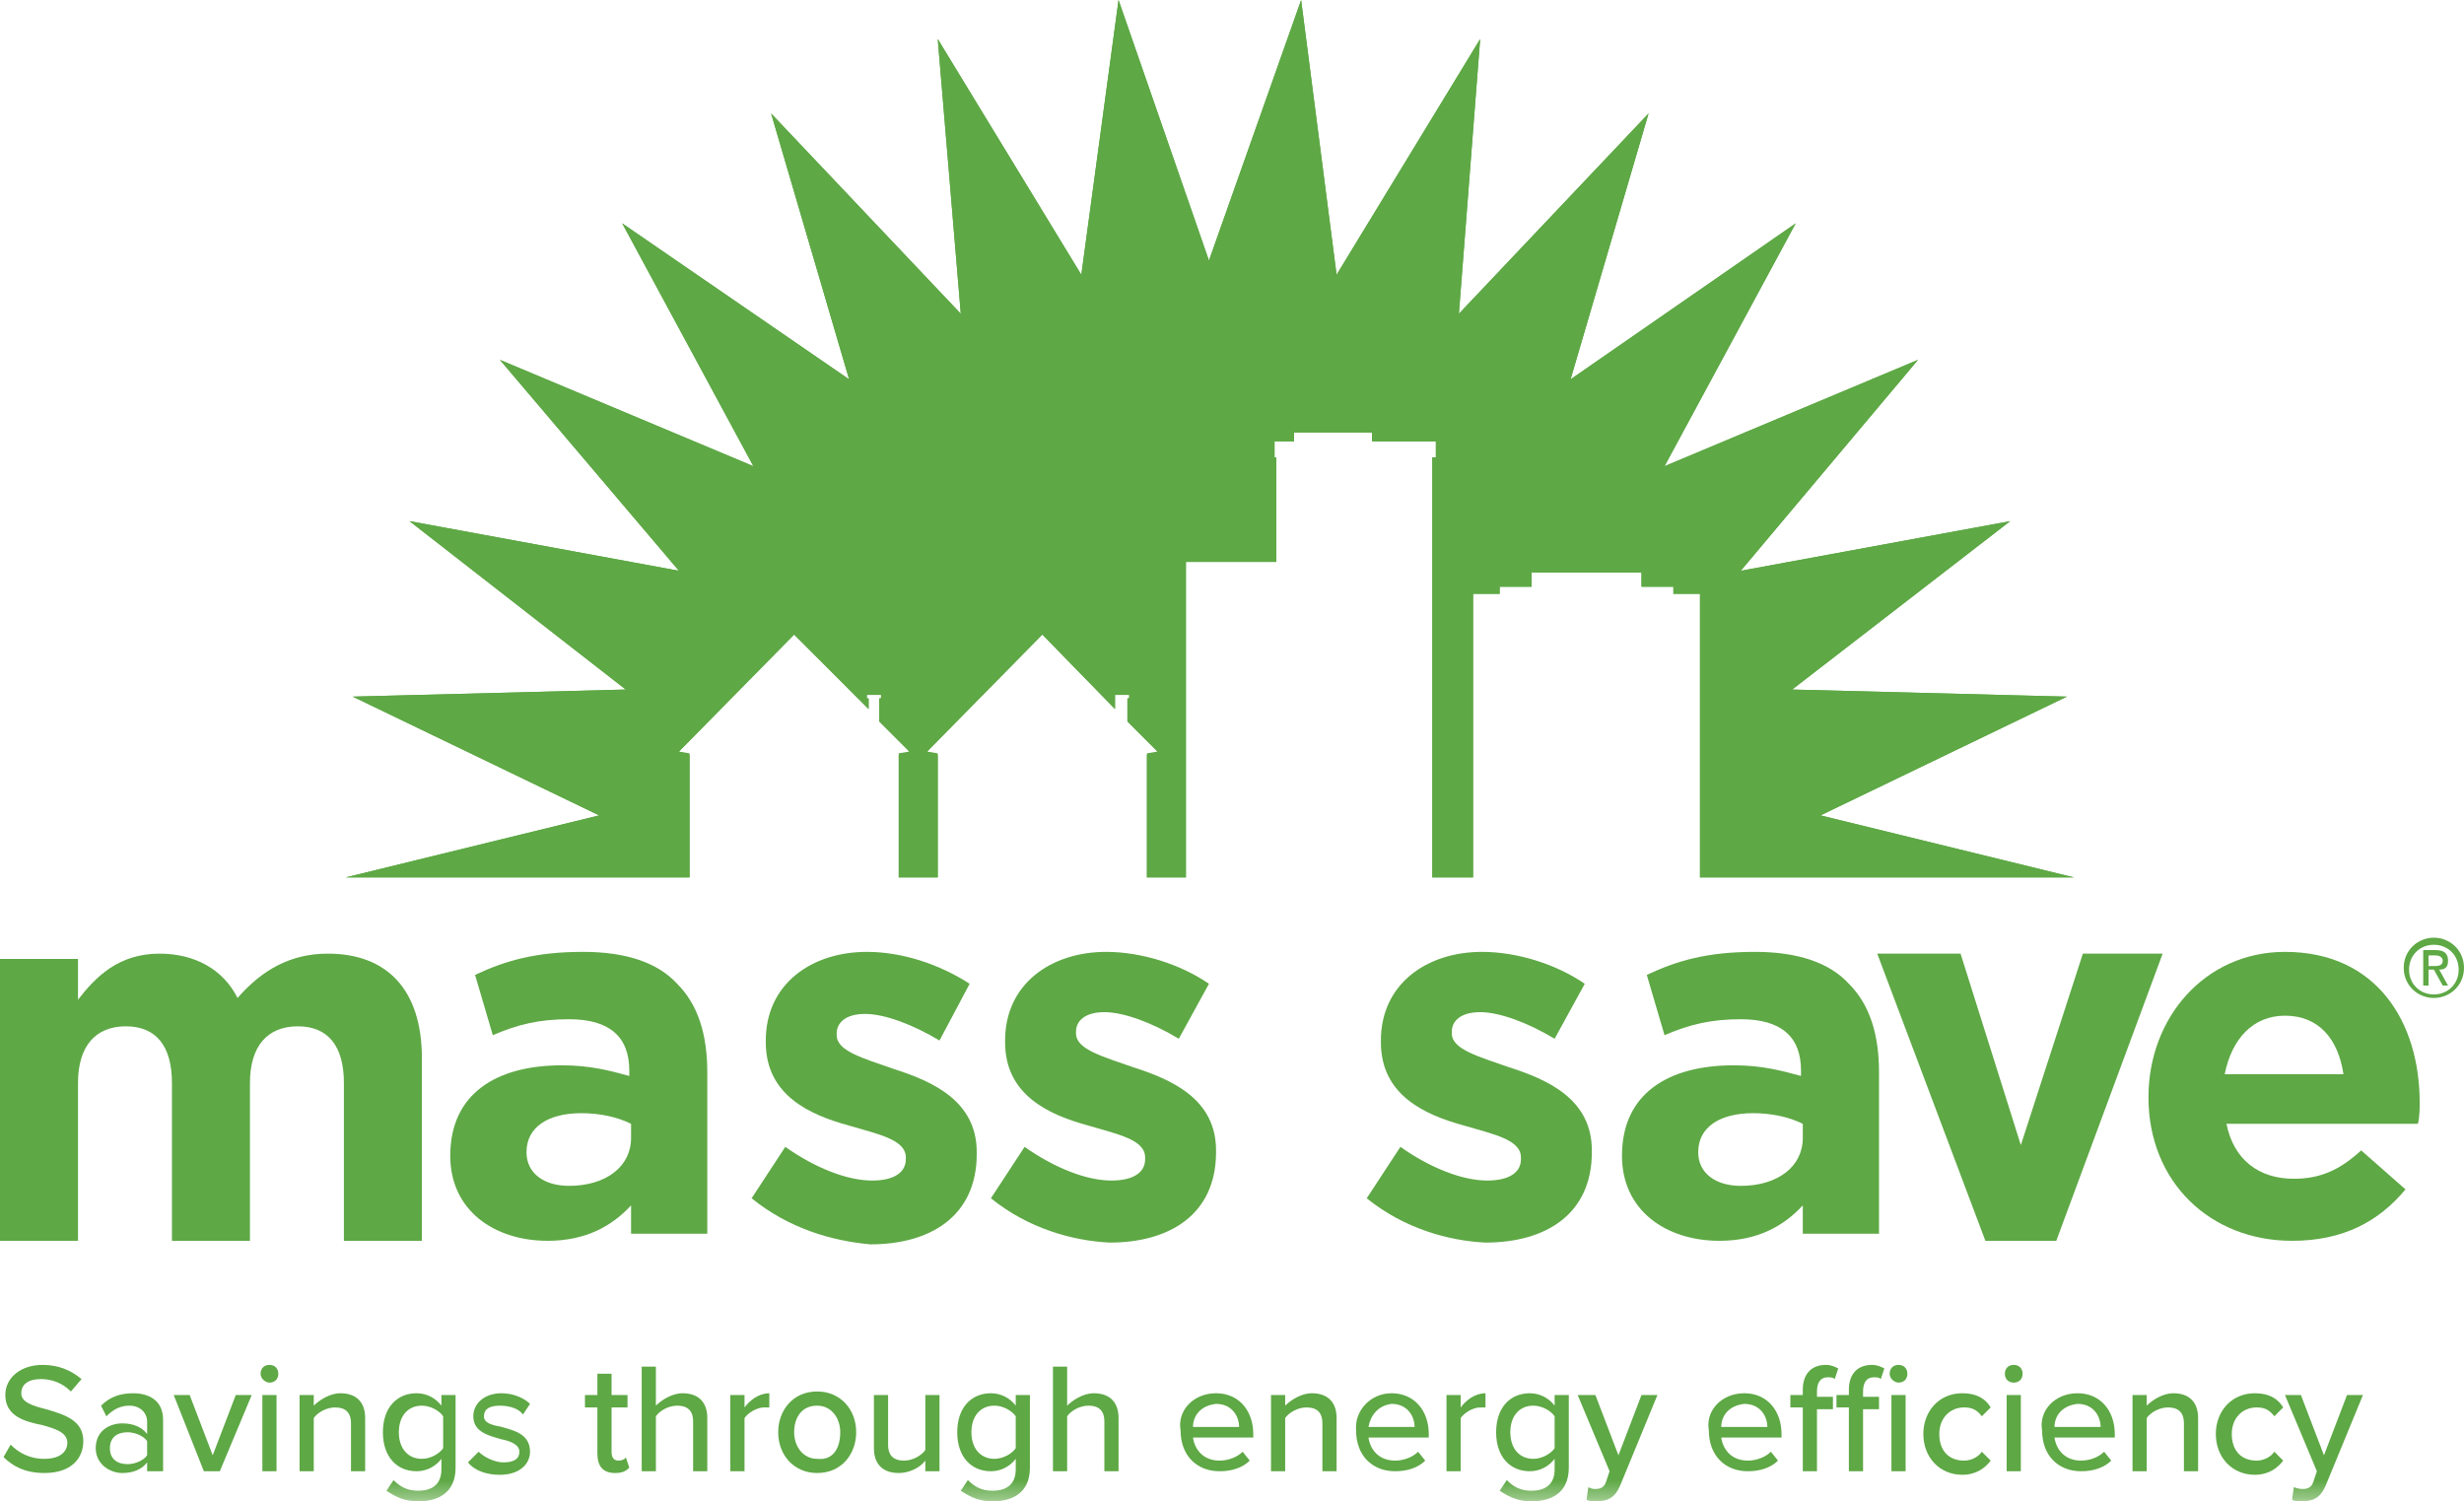 <?xml version="1.0" encoding="UTF-8"?><svg id="b" xmlns="http://www.w3.org/2000/svg" xmlns:xlink="http://www.w3.org/1999/xlink" viewBox="0 0 139 84.7"><defs><style>.dr{mask:url(#v);}.ds{mask:url(#z);}.dt{mask:url(#ah);}.du{mask:url(#ax);}.dv{mask:url(#ad);}.dw{mask:url(#ap);}.dx{mask:url(#al);}.dy{mask:url(#at);}.dz{mask:url(#ch);}.ea{mask:url(#cd);}.eb{mask:url(#cp);}.ec{mask:url(#cl);}.ed{mask:url(#ct);}.ee{mask:url(#cx);}.ef{mask:url(#bf);}.eg{mask:url(#bj);}.eh{mask:url(#bn);}.ei{mask:url(#br);}.ej{mask:url(#bb);}.ek{mask:url(#bv);}.el{mask:url(#bz);}.em{mask:url(#db);}.en{mask:url(#dn);}.eo{mask:url(#dj);}.ep{mask:url(#df);}.eq{fill:#fff;}.eq,.er{fill-rule:evenodd;}.er{fill:#5ea845;}</style><mask id="v" x="0" y="0" width="139" height="84.7" maskUnits="userSpaceOnUse"><g id="w"><polygon id="x" class="eq" points="0 84.7 139 84.7 139 0 0 0 0 84.7"/></g></mask><mask id="z" x="0" y="0" width="139" height="84.7" maskUnits="userSpaceOnUse"><g id="aa"><polygon id="ab" class="eq" points="0 84.7 139 84.7 139 0 0 0 0 84.7"/></g></mask><mask id="ad" x="0" y="0" width="139" height="84.7" maskUnits="userSpaceOnUse"><g id="ae"><polygon id="af" class="eq" points="0 84.7 139 84.7 139 0 0 0 0 84.7"/></g></mask><mask id="ah" x="0" y="0" width="139" height="84.7" maskUnits="userSpaceOnUse"><g id="ai"><polygon id="aj" class="eq" points="0 84.7 139 84.7 139 0 0 0 0 84.7"/></g></mask><mask id="al" x="0" y="0" width="139" height="84.7" maskUnits="userSpaceOnUse"><g id="am"><polygon id="an" class="eq" points="0 84.7 139 84.7 139 0 0 0 0 84.7"/></g></mask><mask id="ap" x="0" y="0" width="139" height="84.7" maskUnits="userSpaceOnUse"><g id="aq"><polygon id="ar" class="eq" points="0 84.7 139 84.7 139 0 0 0 0 84.7"/></g></mask><mask id="at" x="0" y="0" width="139" height="84.7" maskUnits="userSpaceOnUse"><g id="au"><polygon id="av" class="eq" points="0 84.7 139 84.7 139 0 0 0 0 84.7"/></g></mask><mask id="ax" x="0" y="0" width="139" height="84.7" maskUnits="userSpaceOnUse"><g id="ay"><polygon id="az" class="eq" points="0 84.7 139 84.7 139 0 0 0 0 84.7"/></g></mask><mask id="bb" x="0" y="0" width="139" height="84.7" maskUnits="userSpaceOnUse"><g id="bc"><polygon id="bd" class="eq" points="0 84.7 139 84.7 139 0 0 0 0 84.7"/></g></mask><mask id="bf" x="0" y="0" width="139" height="84.7" maskUnits="userSpaceOnUse"><g id="bg"><polygon id="bh" class="eq" points="0 84.7 139 84.7 139 0 0 0 0 84.7"/></g></mask><mask id="bj" x="0" y="0" width="139" height="84.7" maskUnits="userSpaceOnUse"><g id="bk"><polygon id="bl" class="eq" points="0 84.7 139 84.7 139 0 0 0 0 84.7"/></g></mask><mask id="bn" x="0" y="0" width="139" height="84.7" maskUnits="userSpaceOnUse"><g id="bo"><polygon id="bp" class="eq" points="0 84.7 139 84.7 139 0 0 0 0 84.7"/></g></mask><mask id="br" x="0" y="0" width="139" height="84.7" maskUnits="userSpaceOnUse"><g id="bs"><polygon id="bt" class="eq" points="0 84.7 139 84.7 139 0 0 0 0 84.7"/></g></mask><mask id="bv" x="0" y="0" width="139" height="84.7" maskUnits="userSpaceOnUse"><g id="bw"><polygon id="bx" class="eq" points="0 84.7 139 84.7 139 0 0 0 0 84.7"/></g></mask><mask id="bz" x="0" y="0" width="139" height="84.7" maskUnits="userSpaceOnUse"><g id="ca"><polygon id="cb" class="eq" points="0 84.7 139 84.7 139 0 0 0 0 84.7"/></g></mask><mask id="cd" x="0" y="0" width="139" height="84.7" maskUnits="userSpaceOnUse"><g id="ce"><polygon id="cf" class="eq" points="0 84.7 139 84.7 139 0 0 0 0 84.7"/></g></mask><mask id="ch" x="0" y="0" width="139" height="84.7" maskUnits="userSpaceOnUse"><g id="ci"><polygon id="cj" class="eq" points="0 84.7 139 84.7 139 0 0 0 0 84.7"/></g></mask><mask id="cl" x="0" y="0" width="139" height="84.7" maskUnits="userSpaceOnUse"><g id="cm"><polygon id="cn" class="eq" points="0 84.7 139 84.7 139 0 0 0 0 84.7"/></g></mask><mask id="cp" x="0" y="0" width="139" height="84.7" maskUnits="userSpaceOnUse"><g id="cq"><polygon id="cr" class="eq" points="0 84.7 139 84.7 139 0 0 0 0 84.7"/></g></mask><mask id="ct" x="0" y="0" width="139" height="84.7" maskUnits="userSpaceOnUse"><g id="cu"><polygon id="cv" class="eq" points="0 84.7 139 84.7 139 0 0 0 0 84.7"/></g></mask><mask id="cx" x="0" y="0" width="139" height="84.7" maskUnits="userSpaceOnUse"><g id="cy"><polygon id="cz" class="eq" points="0 84.7 139 84.7 139 0 0 0 0 84.7"/></g></mask><mask id="db" x="0" y="0" width="139" height="84.7" maskUnits="userSpaceOnUse"><g id="dc"><polygon id="dd" class="eq" points="0 84.7 139 84.7 139 0 0 0 0 84.7"/></g></mask><mask id="df" x="0" y="0" width="139" height="84.7" maskUnits="userSpaceOnUse"><g id="dg"><polygon id="dh" class="eq" points="0 84.7 139 84.7 139 0 0 0 0 84.7"/></g></mask><mask id="dj" x="0" y="0" width="139" height="84.7" maskUnits="userSpaceOnUse"><g id="dk"><polygon id="dl" class="eq" points="0 84.7 139 84.7 139 0 0 0 0 84.7"/></g></mask><mask id="dn" x="0" y="0" width="139" height="84.7" maskUnits="userSpaceOnUse"><g id="do"><polygon id="dp" class="eq" points="0 84.7 139 84.7 139 0 0 0 0 84.7"/></g></mask></defs><g id="c"><g id="d"><g id="e"><g id="f"><polygon id="g" class="er" points="73.4 0 68.2 14.7 63.1 0 61 15.5 52.9 2.2 54.2 17.7 43.5 6.4 47.9 21.4 35.1 12.6 42.5 26.3 28.2 20.3 38.3 32.2 23.1 29.4 35.3 38.9 19.9 39.3 33.8 46 19.5 49.5 38.9 49.5 38.9 42.6 38.3 42.4 44.7 35.9 44.8 35.8 44.9 35.9 49 40 49 39.4 48.9 39.4 48.9 39.2 49.7 39.2 49.7 39.4 49.6 39.4 49.6 40.7 51.3 42.4 50.7 42.6 50.7 49.5 52.9 49.5 52.9 42.6 52.3 42.4 58.7 35.9 58.8 35.8 58.9 35.9 62.9 40 62.9 39.4 62.9 39.2 63.7 39.2 63.7 39.4 63.6 39.4 63.6 40.7 65.3 42.4 64.7 42.6 64.7 49.5 66.9 49.5 66.9 31.7 72 31.7 72 25.8 71.9 25.8 71.9 24.9 73 24.9 73 24.4 77.4 24.4 77.4 24.9 81 24.9 81 25.8 80.8 25.8 80.8 49.5 83.1 49.5 83.1 33.5 84.6 33.5 84.6 33.1 86.4 33.1 86.4 32.3 92.6 32.3 92.6 33.1 94.4 33.1 94.4 33.5 95.9 33.5 95.9 49.5 117 49.5 102.7 46 116.6 39.3 101.1 38.9 113.4 29.4 98.2 32.2 108.2 20.3 93.9 26.3 101.3 12.6 88.6 21.4 93 6.4 82.3 17.7 83.5 2.2 75.4 15.5 73.4 0"/><polygon id="h" class="er" points="73.4 0 68.2 14.7 63.1 0 61 15.5 52.9 2.2 54.2 17.7 43.5 6.4 47.9 21.4 35.1 12.6 42.5 26.3 28.2 20.3 38.3 32.2 23.1 29.4 35.3 38.9 19.9 39.3 33.8 46 19.5 49.5 38.9 49.5 38.9 42.5 38.3 42.4 44.7 35.9 44.8 35.8 44.9 35.9 49 40 49 39.4 48.9 39.4 48.9 39.2 49.7 39.2 49.7 39.4 49.6 39.4 49.6 40.7 51.3 42.4 50.7 42.5 50.7 49.5 52.9 49.5 52.9 42.5 52.3 42.4 58.7 35.9 58.8 35.8 58.9 35.9 62.9 40 62.9 39.4 62.9 39.2 63.7 39.2 63.7 39.4 63.6 39.4 63.6 40.7 65.3 42.4 64.7 42.5 64.7 49.5 66.9 49.5 66.9 31.7 72 31.7 72 25.8 71.9 25.8 71.9 24.9 73 24.9 73 24.4 77.4 24.4 77.4 24.9 81 24.9 81 25.8 80.8 25.8 80.8 49.5 83.1 49.5 83.1 33.5 84.6 33.5 84.6 33.1 86.4 33.1 86.4 32.3 92.6 32.3 92.6 33.1 94.4 33.1 94.4 33.5 95.9 33.5 95.9 49.5 117 49.5 102.7 46 116.6 39.3 101.1 38.9 113.4 29.4 98.2 32.2 108.2 20.3 93.9 26.3 101.3 12.6 88.6 21.4 93 6.4 82.3 17.7 83.5 2.2 75.4 15.5 73.4 0"/><g id="i"><path id="j" class="er" d="M0,54.1h4.4v2.3c1-1.3,2.3-2.6,4.6-2.6,2,0,3.6.9,4.4,2.5,1.4-1.6,3-2.5,5.1-2.5,3.3,0,5.3,2,5.3,5.9v10.3h-4.4v-8.9c0-2.1-.9-3.2-2.6-3.2s-2.7,1.1-2.7,3.2v8.9h-4.4v-8.9c0-2.1-.9-3.2-2.6-3.2s-2.7,1.1-2.7,3.2v8.9H0v-15.9Z"/><path id="k" class="er" d="M25.4,65.2h0c0-3.5,2.6-5.1,6.3-5.1,1.6,0,2.7.3,3.8.6v-.3c0-1.9-1.1-2.9-3.4-2.9-1.7,0-2.9.3-4.3.9l-1-3.4c1.7-.8,3.4-1.3,6.1-1.3,2.4,0,4.2.6,5.3,1.8,1.2,1.2,1.7,2.9,1.7,5v9.1h-4.3v-1.6c-1.1,1.2-2.6,2-4.7,2-3,0-5.5-1.7-5.5-4.8M35.6,64.2v-.8c-.8-.4-1.8-.6-2.8-.6-1.9,0-3.1.8-3.1,2.2,0,1.2,1,1.9,2.4,1.9,2.1,0,3.5-1.1,3.5-2.7"/><path id="l" class="er" d="M42.4,67.6l1.9-2.9c1.7,1.2,3.5,1.9,4.9,1.9,1.3,0,1.9-.5,1.9-1.2v-.1c0-1-1.5-1.3-3.2-1.8-2.2-.6-4.7-1.7-4.7-4.7v-.1c0-3.2,2.6-5,5.7-5,2,0,4.1.7,5.8,1.8l-1.7,3.2c-1.5-.9-3.1-1.5-4.2-1.5s-1.6.5-1.6,1.1v.1c0,.9,1.5,1.3,3.2,1.9,2.2.7,4.7,1.8,4.7,4.7v.1c0,3.5-2.6,5.1-6,5.1-2.2-.2-4.6-.9-6.7-2.6"/><path id="m" class="er" d="M55.9,67.6l1.9-2.9c1.7,1.2,3.5,1.9,4.9,1.9,1.3,0,1.9-.5,1.9-1.2v-.1c0-1-1.5-1.3-3.2-1.8-2.2-.6-4.7-1.7-4.7-4.7v-.1c0-3.2,2.6-5,5.7-5,2,0,4.2.7,5.8,1.8l-1.7,3.1c-1.5-.9-3.1-1.5-4.2-1.5s-1.6.5-1.6,1.1v.1c0,.9,1.5,1.3,3.2,1.9,2.2.7,4.7,1.8,4.7,4.7v.1c0,3.5-2.6,5.1-6,5.1-2.1-.1-4.6-.8-6.7-2.5"/><path id="n" class="er" d="M77.1,67.6l1.9-2.9c1.7,1.2,3.5,1.9,4.9,1.9,1.3,0,1.9-.5,1.9-1.2v-.1c0-1-1.5-1.3-3.2-1.8-2.2-.6-4.7-1.7-4.7-4.7v-.1c0-3.2,2.6-5,5.7-5,2,0,4.2.7,5.8,1.8l-1.7,3.1c-1.5-.9-3.1-1.5-4.2-1.5s-1.6.5-1.6,1.1v.1c0,.9,1.5,1.3,3.2,1.9,2.2.7,4.7,1.8,4.7,4.7v.1c0,3.5-2.6,5.1-6,5.1-2.1-.1-4.6-.8-6.7-2.5"/><path id="o" class="er" d="M91.5,65.2h0c0-3.5,2.6-5.1,6.3-5.1,1.6,0,2.7.3,3.8.6v-.3c0-1.9-1.1-2.9-3.4-2.9-1.7,0-2.9.3-4.3.9l-1-3.4c1.7-.8,3.4-1.3,6.1-1.3,2.4,0,4.2.6,5.3,1.8,1.2,1.2,1.7,2.9,1.7,5v9.1h-4.3v-1.6c-1.1,1.2-2.6,2-4.7,2-3,0-5.5-1.7-5.5-4.8M101.7,64.2v-.8c-.8-.4-1.8-.6-2.8-.6-1.9,0-3.1.8-3.1,2.2,0,1.2,1,1.9,2.4,1.9,2.1,0,3.5-1.1,3.5-2.7"/><polygon id="p" class="er" points="105.9 53.8 110.6 53.8 114 64.6 117.5 53.8 122 53.8 116 70 112 70 105.9 53.8"/><path id="q" class="er" d="M121.2,61.9h0c0-4.5,3.2-8.2,7.7-8.2,5.2,0,7.6,4,7.6,8.5,0,.3,0,.8-.1,1.2h-10.8c.4,2,1.8,3.1,3.8,3.1,1.5,0,2.6-.5,3.8-1.6l2.5,2.2c-1.5,1.8-3.5,2.9-6.4,2.9-4.6,0-8.1-3.3-8.1-8.1h0ZM132.2,60.6c-.3-2-1.4-3.3-3.3-3.3-1.8,0-3,1.3-3.4,3.3h6.7Z"/><path id="r" class="er" d="M135.6,54.6c0-1,.8-1.7,1.7-1.7s1.7.7,1.7,1.7-.8,1.7-1.7,1.7-1.7-.7-1.7-1.7h0ZM137.3,56.1c.8,0,1.4-.6,1.4-1.4s-.6-1.4-1.4-1.4-1.4.6-1.4,1.4.6,1.4,1.4,1.4h0ZM137,55.6h-.3v-2h.7c.5,0,.7.2.7.6s-.2.5-.5.5l.5.9h-.3l-.5-.9h-.3v.9ZM137.3,54.5c.2,0,.5,0,.5-.3,0-.2-.2-.3-.4-.3h-.4v.6h.3Z"/><path id="s" class="er" d="M.6,81.5c.4.4,1,.8,1.9.8,1,0,1.3-.5,1.3-.9,0-.6-.7-.8-1.4-1-1-.2-2.1-.5-2.1-1.7,0-1,.9-1.7,2.1-1.7.9,0,1.6.3,2.2.8l-.6.7c-.5-.5-1.1-.7-1.7-.7-.7,0-1.1.3-1.1.8s.6.7,1.4.9c1,.3,2.1.6,2.1,1.8,0,.9-.6,1.8-2.2,1.8-1.1,0-1.8-.4-2.3-.9l.4-.7Z"/><path id="t" class="er" d="M8.3,81.3c-.2-.3-.7-.5-1.1-.5-.6,0-1,.3-1,.9s.4.9,1,.9c.4,0,.9-.2,1.1-.5v-.8ZM8.3,82.5c-.3.4-.8.6-1.4.6-.7,0-1.5-.5-1.5-1.4,0-1,.8-1.4,1.5-1.4.6,0,1.1.2,1.4.6v-.7c0-.5-.4-.9-1-.9-.5,0-.9.2-1.3.6l-.3-.6c.5-.5,1.1-.7,1.8-.7.9,0,1.7.4,1.7,1.5v2.9h-.9v-.5Z"/><polygon id="u" class="er" points="9.8 78.7 10.7 78.7 12 82.1 13.3 78.7 14.2 78.7 12.4 83 11.5 83 9.8 78.7"/><g class="dr"><path id="y" class="er" d="M14.8,83h.8v-4.3h-.8v4.3ZM14.7,77.5c0-.3.2-.5.5-.5s.5.2.5.5-.2.5-.5.5c-.2,0-.5-.2-.5-.5h0Z"/></g><g class="ds"><path id="ac" class="er" d="M19.8,80.3c0-.7-.4-.9-.9-.9s-1,.3-1.2.6v3h-.8v-4.3h.8v.6c.3-.3.9-.7,1.5-.7.9,0,1.4.5,1.4,1.4v3h-.8v-2.7Z"/></g><g class="dv"><path id="ag" class="er" d="M25,79.9c-.2-.3-.7-.6-1.2-.6-.8,0-1.3.6-1.3,1.5s.5,1.5,1.3,1.5c.5,0,1-.3,1.2-.6v-1.8ZM22.2,83.5c.4.4.8.6,1.4.6.7,0,1.3-.3,1.3-1.2v-.6c-.3.4-.8.7-1.4.7-1.1,0-1.9-.8-1.9-2.2s.8-2.2,1.9-2.2c.6,0,1.1.3,1.4.7v-.6h.8v4.1c0,1.5-1.1,1.9-2.1,1.9-.7,0-1.2-.2-1.8-.6l.4-.6Z"/></g><g class="dt"><path id="ak" class="er" d="M27,81.9c.3.3.9.6,1.4.6.6,0,.9-.2.9-.6s-.5-.6-1-.7c-.7-.2-1.6-.4-1.6-1.3,0-.7.6-1.3,1.6-1.3.7,0,1.3.3,1.6.6l-.4.6c-.2-.3-.7-.5-1.3-.5s-.9.2-.9.6.5.5,1,.6c.7.2,1.6.4,1.6,1.4,0,.7-.6,1.3-1.7,1.3-.7,0-1.4-.2-1.8-.7l.6-.6Z"/></g><g class="dx"><path id="ao" class="er" d="M33.7,82v-2.6h-.7v-.7h.7v-1.2h.8v1.2h.9v.7h-.9v2.5c0,.3.1.5.4.5.2,0,.4-.1.4-.2l.2.6c-.2.2-.4.3-.8.3-.7,0-1-.4-1-1.1"/></g><g class="dw"><path id="as" class="er" d="M39.1,80.2c0-.7-.4-.9-.9-.9s-1,.3-1.2.6v3.1h-.8v-5.9h.8v2.2c.3-.3.9-.7,1.5-.7.9,0,1.4.5,1.4,1.4v3h-.8v-2.8Z"/></g><g class="dy"><path id="aw" class="er" d="M41.2,78.7h.8v.7c.3-.4.8-.8,1.4-.8v.8h-.3c-.4,0-.9.3-1.1.6v3h-.8v-4.3Z"/></g><g class="du"><path id="ba" class="er" d="M47.4,80.8c0-.8-.5-1.5-1.3-1.5-.9,0-1.3.7-1.3,1.5s.5,1.5,1.3,1.5c.9.1,1.3-.6,1.3-1.5M43.9,80.8c0-1.2.8-2.3,2.2-2.3,1.3,0,2.2,1,2.2,2.3,0,1.2-.8,2.3-2.2,2.3-1.3,0-2.2-1-2.2-2.3"/></g><g class="ej"><path id="be" class="er" d="M52.2,82.4c-.3.4-.9.7-1.5.7-.9,0-1.4-.5-1.4-1.4v-3h.8v2.8c0,.7.4.9.9.9s1-.3,1.2-.6v-3.1h.8v4.3h-.8v-.6Z"/></g><g class="ef"><path id="bi" class="er" d="M57.3,79.9c-.2-.3-.7-.6-1.2-.6-.8,0-1.3.6-1.3,1.5s.5,1.5,1.3,1.5c.5,0,1-.3,1.2-.6v-1.8ZM54.6,83.5c.4.4.8.6,1.4.6.7,0,1.3-.3,1.3-1.2v-.6c-.3.4-.8.7-1.4.7-1.1,0-1.9-.8-1.9-2.2s.8-2.2,1.9-2.2c.6,0,1.1.3,1.4.7v-.6h.8v4.1c0,1.5-1.1,1.9-2.1,1.9-.7,0-1.2-.2-1.8-.6l.4-.6Z"/></g><g class="eg"><path id="bm" class="er" d="M62.3,80.2c0-.7-.4-.9-.9-.9s-1,.3-1.2.6v3.1h-.8v-5.9h.8v2.2c.3-.3.9-.7,1.5-.7.9,0,1.4.5,1.4,1.4v3h-.8v-2.8Z"/></g><g class="eh"><path id="bq" class="er" d="M67.3,80.5h2.6c0-.6-.4-1.3-1.3-1.3-.9.1-1.3.7-1.3,1.3M68.6,78.6c1.3,0,2.1,1,2.1,2.3v.2h-3.4c.1.7.6,1.3,1.5,1.3.5,0,1-.2,1.3-.5l.4.5c-.4.4-1,.6-1.7.6-1.3,0-2.2-.9-2.2-2.3-.2-1.1.7-2.1,2-2.1"/></g><g class="ei"><path id="bu" class="er" d="M74.6,80.3c0-.7-.4-.9-.9-.9s-1,.3-1.2.6v3h-.8v-4.3h.8v.6c.3-.3.9-.7,1.5-.7.9,0,1.4.5,1.4,1.4v3h-.8v-2.7Z"/></g><g class="ek"><path id="by" class="er" d="M77.2,80.5h2.6c0-.6-.4-1.3-1.3-1.3-.8.1-1.2.7-1.3,1.3M78.5,78.6c1.3,0,2.1,1,2.1,2.3v.2h-3.4c.1.7.6,1.3,1.5,1.3.5,0,1-.2,1.3-.5l.4.5c-.4.4-1,.6-1.7.6-1.3,0-2.2-.9-2.2-2.3-.1-1.1.8-2.1,2-2.1"/></g><g class="el"><path id="cc" class="er" d="M81.6,78.7h.8v.7c.3-.4.8-.8,1.4-.8v.8h-.3c-.4,0-.9.3-1.1.6v3h-.8v-4.3Z"/></g><g class="ea"><path id="cg" class="er" d="M87.7,79.9c-.2-.3-.7-.6-1.2-.6-.8,0-1.3.6-1.3,1.5s.5,1.5,1.3,1.5c.5,0,1-.3,1.2-.6v-1.8ZM85,83.5c.4.4.8.6,1.4.6.7,0,1.3-.3,1.3-1.2v-.6c-.3.4-.8.7-1.4.7-1.1,0-1.9-.8-1.9-2.2s.8-2.2,1.9-2.2c.6,0,1.1.3,1.4.7v-.6h.8v4.1c0,1.5-1.1,1.9-2.1,1.9-.7,0-1.2-.2-1.8-.6l.4-.6Z"/></g><g class="dz"><path id="ck" class="er" d="M90,84c.3,0,.5-.1.6-.4l.2-.6-1.8-4.3h1l1.3,3.4,1.3-3.4h.9l-2.1,5.1c-.3.7-.7.9-1.4.9-.1,0-.4,0-.5-.1l.1-.7c.2.1.3.1.4.1"/></g><g class="ec"><path id="co" class="er" d="M97.1,80.5h2.6c0-.6-.4-1.3-1.3-1.3-.9.1-1.3.7-1.3,1.3M98.4,78.6c1.3,0,2.1,1,2.1,2.3v.2h-3.4c.1.7.6,1.3,1.5,1.3.5,0,1-.2,1.3-.5l.4.5c-.4.4-1,.6-1.7.6-1.3,0-2.2-.9-2.2-2.3-.2-1.1.7-2.1,2-2.1"/></g><g class="eb"><path id="cs" class="er" d="M106.7,83h.8v-4.3h-.8v4.3ZM106.6,77.5c0-.3.2-.5.5-.5s.5.2.5.5-.2.5-.5.5c-.2,0-.5-.2-.5-.5h0ZM104.3,79.4h-.7v-.7h.7v-.3c0-.9.5-1.4,1.3-1.4.3,0,.5.1.7.2l-.2.6c-.1-.1-.2-.1-.4-.1-.4,0-.6.3-.6.8v.3h.9v.7h-.9v3.5h-.8v-3.6ZM101.7,79.4h-.7v-.7h.7v-.3c0-.9.5-1.4,1.3-1.4.3,0,.5.1.7.2l-.2.6c-.1-.1-.2-.1-.4-.1-.4,0-.6.3-.6.8v.3h.9v.7h-.9v3.5h-.8v-3.6Z"/></g><g class="ed"><path id="cw" class="er" d="M110.7,78.6c.8,0,1.3.3,1.6.8l-.5.5c-.3-.4-.6-.5-1-.5-.8,0-1.4.6-1.4,1.5s.5,1.5,1.4,1.5c.4,0,.8-.2,1-.5l.5.5c-.3.4-.8.8-1.6.8-1.3,0-2.2-1-2.2-2.3s.9-2.3,2.2-2.3"/></g><g class="ee"><path id="da" class="er" d="M113.2,83h.8v-4.3h-.8v4.3ZM113.1,77.5c0-.3.2-.5.5-.5s.5.2.5.5-.2.5-.5.5-.5-.2-.5-.5h0Z"/></g><g class="em"><path id="de" class="er" d="M115.9,80.5h2.6c0-.6-.4-1.3-1.3-1.3-.9.1-1.3.7-1.3,1.3M117.2,78.6c1.3,0,2.1,1,2.1,2.3v.2h-3.4c.1.7.6,1.3,1.5,1.3.5,0,1-.2,1.3-.5l.4.5c-.4.4-1,.6-1.7.6-1.3,0-2.2-.9-2.2-2.3-.2-1.1.7-2.1,2-2.1"/></g><g class="ep"><path id="di" class="er" d="M123.2,80.3c0-.7-.4-.9-.9-.9s-1,.3-1.2.6v3h-.8v-4.3h.8v.6c.3-.3.9-.7,1.5-.7.9,0,1.4.5,1.4,1.4v3h-.8v-2.7Z"/></g><g class="eo"><path id="dm" class="er" d="M127.2,78.6c.8,0,1.3.3,1.6.8l-.5.5c-.3-.4-.6-.5-1-.5-.8,0-1.4.6-1.4,1.5s.5,1.5,1.4,1.5c.4,0,.8-.2,1-.5l.5.5c-.3.4-.8.8-1.6.8-1.3,0-2.2-1-2.2-2.3s.9-2.3,2.2-2.3"/></g><g class="en"><path id="dq" class="er" d="M129.9,84c.3,0,.5-.1.6-.4l.2-.6-1.8-4.3h.9l1.3,3.4,1.3-3.4h.9l-2.1,5.1c-.3.7-.7.9-1.4.9-.1,0-.4,0-.5-.1l.1-.7c.3.1.4.1.5.1"/></g></g></g></g></g></g></svg>